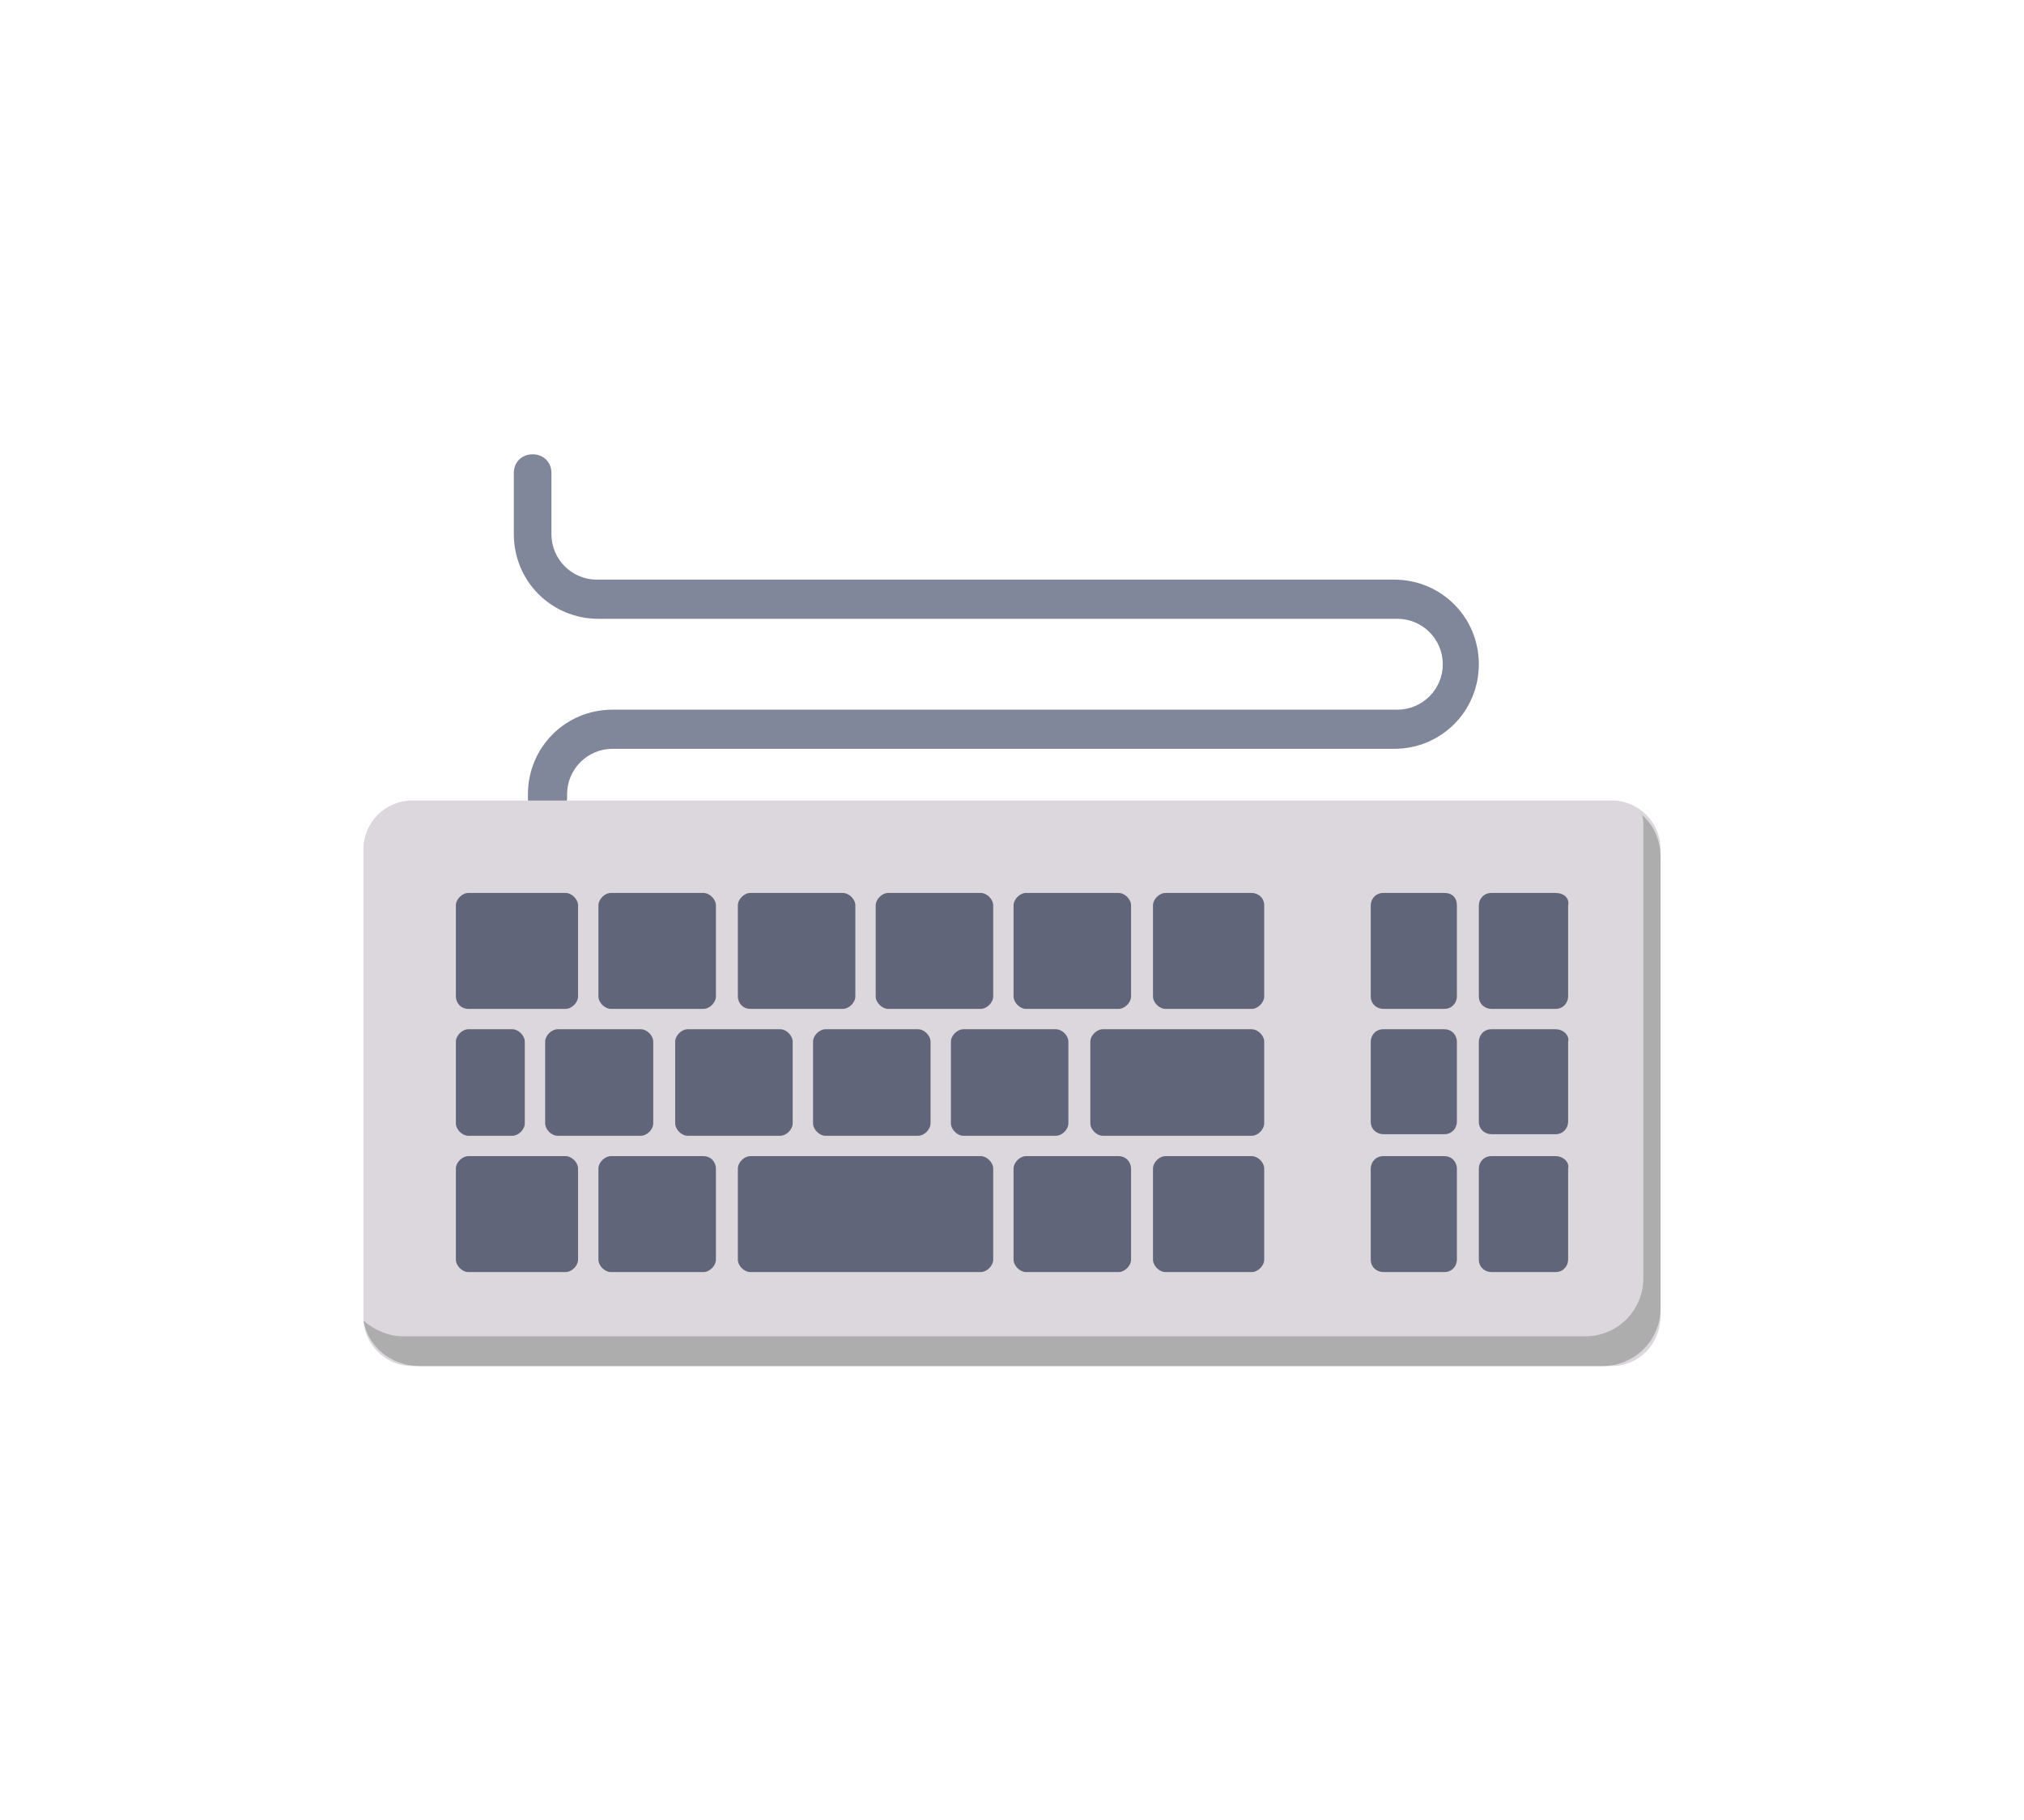 <?xml version="1.0" encoding="utf-8"?>
<!-- Generator: Adobe Illustrator 23.0.5, SVG Export Plug-In . SVG Version: 6.00 Build 0)  -->
<svg version="1.1" id="Capa_1" xmlns="http://www.w3.org/2000/svg" xmlns:xlink="http://www.w3.org/1999/xlink" x="0px" y="0px"
	 viewBox="0 0 129.2 116.2" style="enable-background:new 0 0 129.2 116.2;" xml:space="preserve">
<style type="text/css">
	.st0{display:none;}
	.st1{display:inline;fill:#80879B;}
	.st2{display:inline;fill:#DBD7DC;}
	.st3{display:inline;fill:#FFFFFF;}
	.st4{display:inline;fill:#484B58;}
	.st5{display:inline;}
	.st6{fill:#DBD7DC;}
	.st7{fill:#61657A;}
	.st8{fill:#999999;}
	.st9{fill:#B3B3B3;}
	.st10{display:inline;fill:#61657A;}
	.st11{fill:#80879B;}
	.st12{fill:#ADADAD;}
	.st13{fill:#E0DDE1;}
	.st14{fill:#C7BFC7;}
	.st15{fill:#484B58;}
	.st16{fill:#FFFFFF;}
	.st17{display:inline;fill:#C1C1C0;}
	.st18{fill:#C1C1C0;}
	.st19{display:inline;fill:#F3F5F9;}
	.st20{display:inline;fill:#E0E5EF;}
	.st21{display:inline;fill:#CED5E3;}
	.st22{fill:#DFDEDE;}
	.st23{display:inline;fill:#AEB3C7;}
	.st24{display:inline;fill:#938AA8;}
	.st25{display:inline;fill:#F3F7FC;}
</style>
<g class="st0">
	<polygon class="st1" points="84.4,86.2 44.8,86.2 41.5,92.8 87.7,92.8 	"/>
	<path class="st1" d="M48.1,86.2H16.7c-1.8,0-3.3-1.5-3.3-3.3V23.4c0-1.8,1.5-3.3,3.3-3.3h95.8c1.8,0,3.3,1.5,3.3,3.3v59.5
		c0,1.8-1.5,3.3-3.3,3.3H54.7"/>
	<path class="st2" d="M110.9,79.6H18.4c-0.9,0-1.7-0.7-1.7-1.7V25c0-0.9,0.7-1.7,1.7-1.7h92.5c0.9,0,1.7,0.7,1.7,1.7v52.8
		C112.5,78.8,111.8,79.6,110.9,79.6z"/>
	<rect x="20" y="26.7" class="st2" width="89.2" height="49.5"/>
	<path class="st2" d="M94.3,96.1H34.9c-0.9,0-1.7-0.7-1.7-1.7c0-0.9,0.7-1.7,1.7-1.7h59.5c0.9,0,1.7,0.7,1.7,1.7
		C96,95.3,95.3,96.1,94.3,96.1z"/>
	<path class="st3" d="M47.3,72.1c-0.4,0-0.8-0.2-1.2-0.5c-0.6-0.6-0.6-1.7,0-2.3l38-38c0.6-0.6,1.7-0.6,2.3,0c0.6,0.6,0.6,1.7,0,2.3
		l-38,38C48.1,72,47.7,72.1,47.3,72.1z"/>
	<path class="st1" d="M48.9,58.9c-0.4,0-0.8-0.2-1.2-0.5c-0.6-0.6-0.6-1.7,0-2.3l20.6-20.6c0.6-0.6,1.7-0.6,2.3,0
		c0.6,0.6,0.6,1.7,0,2.3L50.1,58.4C49.8,58.7,49.4,58.9,48.9,58.9z"/>
	<polygon class="st4" points="86.1,89.5 84.4,86.2 44.8,86.2 43.1,89.5 	"/>
</g>
<g class="st0">
	<g class="st5">
		<g>
			<path class="st6" d="M105.4,68.7H23.8c-0.7,0-1.4-0.6-1.4-1.4V17.5c0-0.7,0.6-1.4,1.4-1.4h81.5c0.7,0,1.4,0.6,1.4,1.4v49.8
				C106.8,68.1,106.1,68.7,105.4,68.7z"/>
			<path class="st7" d="M105.4,69.7H23.8c-1.3,0-2.3-1-2.3-2.3V17.5c0-1.3,1-2.3,2.3-2.3h81.5c1.3,0,2.3,1,2.3,2.3v49.8
				C107.7,68.6,106.7,69.7,105.4,69.7z M23.8,17.1c-0.2,0-0.4,0.2-0.4,0.4v49.8c0,0.2,0.2,0.4,0.4,0.4h81.5c0.2,0,0.4-0.2,0.4-0.4
				V17.5c0-0.2-0.2-0.4-0.4-0.4H23.8z"/>
		</g>
	</g>
	<g class="st5">
		<g>
			<path class="st7" d="M86,82.5h-1.9l0-16.5c0-3.1-1.2-6-3.4-8.2c-2.2-2.2-5.1-3.4-8.2-3.4s-6,1.2-8.2,3.4
				c-2.2,2.2-3.4,5.1-3.4,8.2v4.7c0,6.5-5.3,11.7-11.7,11.7c-3.1,0-6.1-1.2-8.3-3.4c-2.2-2.2-3.4-5.2-3.4-8.3v-2.3h1.9v2.3
				c0,2.6,1,5.1,2.9,7s4.3,2.9,7,2.9c5.4,0,9.8-4.4,9.8-9.8v-4.7c0-3.6,1.4-7,4-9.5c2.5-2.5,5.9-4,9.5-4s7,1.4,9.5,4
				c2.5,2.6,4,5.9,3.9,9.5L86,82.5z"/>
		</g>
	</g>
	<g class="st5">
		<g>
			<path class="st6" d="M103.8,99.5c-3.6,2-8.5-2.3-11.9-6.7H78.3c-3.5,4.4-8.4,8.7-12,6.7c-4.9-2.8-2.4-16.7,0.4-21.6
				c2.8-4.9,7.4-5.8,12.4-3.9H91c5.1-1.8,9.6-1,12.4,3.9C106.2,82.8,108.7,96.7,103.8,99.5L103.8,99.5z"/>
			<path class="st6" d="M68.3,100.9c-0.8,0-1.7-0.2-2.5-0.6c-2.5-1.4-3.6-5.3-3.2-10.9c0.4-4.4,1.7-9.3,3.2-12
				c2.8-4.9,7.6-6.5,13.3-4.4h11.6c5.8-2.1,10.6-0.5,13.3,4.4c2.9,5.2,5.7,19.7,0,22.9c-4.5,2.5-9.9-2.9-12.9-6.6H78.7
				C76.3,96.7,72.2,100.9,68.3,100.9L68.3,100.9z M74.5,73.9c-2.5,0-5.1,1-7,4.4c-1.4,2.5-2.6,7.1-3,11.2c-0.4,4.8,0.4,8.1,2.2,9.1
				c3.6,2,9.1-4.4,10.8-6.5l0.3-0.4h14.5l0.3,0.4c1.6,2,7.1,8.5,10.7,6.5c4.2-2.4,2-15.4-0.8-20.3c-2.4-4.2-6.1-5.4-11.2-3.5
				l-0.2,0.1H78.9l-0.2-0.1C77.5,74.3,76,73.9,74.5,73.9L74.5,73.9z"/>
		</g>
	</g>
	<g class="st5">
		<g>
			<circle class="st8" cx="73.9" cy="83.3" r="4.8"/>
		</g>
	</g>
	<g class="st5">
		<g>
			<g>
				<path class="st9" d="M77.8,84.2l-4,0.4l-3.9-0.4c-0.4,0-0.8-0.4-0.8-0.9s0.3-0.8,0.8-0.9l3.9-0.4l4,0.4c0.4,0,0.8,0.4,0.8,0.9
					S78.3,84.1,77.8,84.2z"/>
			</g>
		</g>
	</g>
	<g class="st5">
		<g>
			<g>
				<path class="st9" d="M73.9,88.1c-0.4,0-0.8-0.3-0.9-0.8l-0.4-4l0.4-3.9c0-0.4,0.4-0.8,0.9-0.8c0.4,0,0.8,0.3,0.9,0.8l0.4,3.9
					l-0.4,4C74.7,87.7,74.3,88.1,73.9,88.1L73.9,88.1z"/>
			</g>
		</g>
	</g>
	<g class="st5">
		<g>
			<circle class="st9" cx="100.3" cy="83.4" r="2"/>
		</g>
	</g>
	<g class="st5">
		<g>
			<circle class="st9" cx="92.3" cy="83.4" r="2"/>
		</g>
	</g>
	<g class="st5">
		<g>
			<circle class="st9" cx="96.3" cy="87.4" r="2"/>
		</g>
	</g>
	<g class="st5">
		<g>
			<circle class="st9" cx="96.3" cy="79.4" r="2"/>
		</g>
	</g>
	<g class="st5">
		<g>
			<path class="st7" d="M44,72.7H32.7c-0.5,0-1-0.4-1-1v-2.9h13.1v2.9C44.9,72.2,44.5,72.7,44,72.7z"/>
			<path class="st7" d="M44,73.6H32.7c-1,0-1.9-0.8-1.9-1.9v-3.8h15v3.8C45.9,72.8,45,73.6,44,73.6z M32.7,69.7v2l11.3,0
				c0,0,0,0,0,0v-2L32.7,69.7z"/>
		</g>
	</g>
</g>
<g class="st0">
	<path class="st1" d="M79.8,56.2h3v1.4h-3V56.2z"/>
	<path class="st1" d="M46.4,56.2h3v1.4h-3V56.2z"/>
	<path class="st4" d="M79.2,57v7.3c0,8-6.5,14.6-14.6,14.6s-14.6-6.5-14.6-14.6V57L79.2,57z"/>
	<path class="st2" d="M79.2,33.1v24H50.1v-24c0-0.9,0.1-1.8,0.3-2.7c0.2-1.2,0.6-2.3,1.1-3.4c3.4-7.3,12-10.5,19.3-7.1
		c1.6,0.7,3,1.7,4.2,2.9c2.1,2.1,3.5,4.7,4,7.6C79.1,31.3,79.2,32.2,79.2,33.1L79.2,33.1z"/>
	<path class="st10" d="M82.4,55.2v3.7h1.6v5.5c0,10.7-8.6,19.3-19.3,19.3c-10.7,0-19.3-8.6-19.3-19.3c0,0,0,0,0,0v-5.5h1.8v-3.7
		h-5.5v9.2c0,12.7,10.3,23,23,23s23-10.3,23-23v-9.2H82.4z"/>
	<path class="st10" d="M48.8,55.2h31.7v3.7H48.8L48.8,55.2z"/>
	<g class="st5">
		<path class="st11" d="M79,30.4h-9.4c-0.9,0-1.7-0.8-1.7-1.7c0-0.9,0.7-1.6,1.7-1.7h8.3C78.4,28,78.7,29.2,79,30.4z"/>
		<path class="st11" d="M79.2,33.9v3.4h-9.6c-0.9,0-1.7-0.8-1.7-1.7c0-0.9,0.8-1.7,1.7-1.7L79.2,33.9z"/>
		<path class="st11" d="M79.2,40.8v3.4h-9.6c-0.9,0-1.7-0.8-1.7-1.7c0-0.9,0.8-1.7,1.7-1.7H79.2z"/>
		<path class="st11" d="M79.2,47.7v3.4h-9.6c-0.9,0-1.7-0.8-1.7-1.7v0c0-0.9,0.8-1.7,1.7-1.7L79.2,47.7z"/>
		<path class="st11" d="M61.4,28.7c0,0.9-0.8,1.7-1.7,1.7h-9.4c0.2-1.2,0.6-2.3,1.1-3.4h8.3C60.7,27,61.4,27.7,61.4,28.7L61.4,28.7z
			"/>
		<path class="st11" d="M61.4,35.6c0,0.9-0.8,1.7-1.7,1.7h-9.6v-3.4h9.6c0.4,0,0.9,0.2,1.2,0.5C61.2,34.7,61.4,35.1,61.4,35.6z"/>
		<path class="st11" d="M61.4,42.5c0,0.9-0.8,1.7-1.7,1.7h-9.6v-3.4h9.6c0.4,0,0.9,0.2,1.2,0.5C61.2,41.6,61.4,42.1,61.4,42.5
			L61.4,42.5z"/>
		<path class="st11" d="M61.4,49.4L61.4,49.4c0,0.9-0.8,1.7-1.7,1.7h-9.6v-3.4h9.6C60.7,47.7,61.4,48.5,61.4,49.4z"/>
	</g>
	<path class="st10" d="M61.4,85.3h6.5v12.4h-6.5V85.3z"/>
</g>
<g>
	<path class="st11" d="M34.9,52.2c-0.7,0-1.2-0.5-1.2-1.2v-0.3c0-3,2.4-5.4,5.4-5.4h50.1c1.6,0,2.9-1.3,2.9-2.9
		c0-1.6-1.3-2.9-2.9-2.9H38.2c-3,0-5.4-2.4-5.4-5.4v-3.9c0-0.7,0.5-1.2,1.2-1.2s1.2,0.5,1.2,1.2v3.9c0,1.6,1.3,2.9,2.9,2.9h50.9
		c3,0,5.4,2.4,5.4,5.4s-2.4,5.4-5.4,5.4H39.1c-1.6,0-2.9,1.3-2.9,2.9V51C36.1,51.7,35.6,52.2,34.9,52.2z"/>
	<path class="st6" d="M102.9,87.2H26.3c-1.7,0-3.1-1.4-3.1-3.1V54.2c0-1.7,1.4-3.1,3.1-3.1h76.6c1.7,0,3.1,1.4,3.1,3.1V84
		C106,85.8,104.6,87.2,102.9,87.2z"/>
	<path class="st12" d="M104.8,52c0.1,0.2,0.1,0.5,0.1,0.8v28.8c0,2-1.6,3.7-3.7,3.7H25.7c-0.9,0-1.8-0.4-2.5-1
		c0.3,1.7,1.8,2.9,3.6,2.9h75.5c2,0,3.7-1.6,3.7-3.7V54.7C106,53.7,105.6,52.7,104.8,52z"/>
	<g>
		<path class="st7" d="M99.3,65.7h-4.1c-0.5,0-0.8,0.4-0.8,0.8v5.1c0,0.5,0.4,0.8,0.8,0.8h4.1c0.5,0,0.8-0.4,0.8-0.8v-5.1
			C100.2,66.1,99.8,65.7,99.3,65.7z"/>
		<path class="st7" d="M99.3,57h-4.1c-0.5,0-0.8,0.4-0.8,0.8v5.8c0,0.5,0.4,0.8,0.8,0.8h4.1c0.5,0,0.8-0.4,0.8-0.8v-5.8
			C100.2,57.3,99.8,57,99.3,57z"/>
		<path class="st7" d="M92.2,65.7h-3.9c-0.5,0-0.8,0.4-0.8,0.8v5.1c0,0.5,0.4,0.8,0.8,0.8h3.9c0.5,0,0.8-0.4,0.8-0.8v-5.1
			C93,66.1,92.7,65.7,92.2,65.7z"/>
		<path class="st7" d="M92.2,73.8h-3.9c-0.5,0-0.8,0.4-0.8,0.8v5.8c0,0.5,0.4,0.8,0.8,0.8h3.9c0.5,0,0.8-0.4,0.8-0.8v-5.8
			C93,74.2,92.7,73.8,92.2,73.8z"/>
		<path class="st7" d="M92.2,57h-3.9c-0.5,0-0.8,0.4-0.8,0.8v5.8c0,0.5,0.4,0.8,0.8,0.8h3.9c0.5,0,0.8-0.4,0.8-0.8v-5.8
			C93,57.3,92.7,57,92.2,57z"/>
		<path class="st7" d="M99.3,73.8h-4.1c-0.5,0-0.8,0.4-0.8,0.8v5.8c0,0.5,0.4,0.8,0.8,0.8h4.1c0.5,0,0.8-0.4,0.8-0.8v-5.8
			C100.2,74.2,99.8,73.8,99.3,73.8z"/>
		<path class="st7" d="M44.9,73.8H39c-0.4,0-0.8,0.4-0.8,0.8v5.8c0,0.4,0.4,0.8,0.8,0.8h5.9c0.4,0,0.8-0.4,0.8-0.8v-5.8
			C45.7,74.2,45.4,73.8,44.9,73.8z"/>
		<path class="st7" d="M43.9,65.7c-0.4,0-0.8,0.4-0.8,0.8v5.2c0,0.4,0.4,0.8,0.8,0.8h5.9c0.4,0,0.8-0.4,0.8-0.8v-5.2
			c0-0.4-0.4-0.8-0.8-0.8H43.9z"/>
		<path class="st7" d="M62.6,73.8H47.9c-0.4,0-0.8,0.4-0.8,0.8v5.8c0,0.4,0.4,0.8,0.8,0.8h14.7c0.4,0,0.8-0.4,0.8-0.8v-5.8
			C63.4,74.2,63,73.8,62.6,73.8z"/>
		<path class="st7" d="M35.6,65.7c-0.4,0-0.8,0.4-0.8,0.8v5.2c0,0.4,0.4,0.8,0.8,0.8h5.3c0.4,0,0.8-0.4,0.8-0.8v-5.2
			c0-0.4-0.4-0.8-0.8-0.8H35.6z"/>
		<path class="st7" d="M52.7,65.7c-0.4,0-0.8,0.4-0.8,0.8v5.2c0,0.4,0.4,0.8,0.8,0.8h5.9c0.4,0,0.8-0.4,0.8-0.8v-5.2
			c0-0.4-0.4-0.8-0.8-0.8H52.7z"/>
		<path class="st7" d="M79.9,57h-5.5c-0.4,0-0.8,0.4-0.8,0.8v5.8c0,0.4,0.4,0.8,0.8,0.8h5.5c0.4,0,0.8-0.4,0.8-0.8v-5.8
			C80.7,57.3,80.3,57,79.9,57z"/>
		<path class="st7" d="M71.4,73.8h-5.9c-0.4,0-0.8,0.4-0.8,0.8v5.8c0,0.4,0.4,0.8,0.8,0.8h5.9c0.4,0,0.8-0.4,0.8-0.8v-5.8
			C72.2,74.2,71.9,73.8,71.4,73.8z"/>
		<path class="st7" d="M39,64.4h5.9c0.4,0,0.8-0.4,0.8-0.8v-5.8c0-0.4-0.4-0.8-0.8-0.8H39c-0.4,0-0.8,0.4-0.8,0.8v5.8
			C38.2,64,38.6,64.4,39,64.4z"/>
		<path class="st7" d="M29.9,65.7c-0.4,0-0.8,0.4-0.8,0.8v5.2c0,0.4,0.4,0.8,0.8,0.8h2.8c0.4,0,0.8-0.4,0.8-0.8v-5.2
			c0-0.4-0.4-0.8-0.8-0.8H29.9z"/>
		<path class="st7" d="M36.1,73.8h-6.2c-0.4,0-0.8,0.4-0.8,0.8v5.8c0,0.4,0.4,0.8,0.8,0.8h6.2c0.4,0,0.8-0.4,0.8-0.8v-5.8
			C36.9,74.2,36.5,73.8,36.1,73.8z"/>
		<path class="st7" d="M29.9,64.4h6.2c0.4,0,0.8-0.4,0.8-0.8v-5.8c0-0.4-0.4-0.8-0.8-0.8h-6.2c-0.4,0-0.8,0.4-0.8,0.8v5.8
			C29.1,64,29.4,64.4,29.9,64.4z"/>
		<path class="st7" d="M47.9,64.4h5.9c0.4,0,0.8-0.4,0.8-0.8v-5.8c0-0.4-0.4-0.8-0.8-0.8h-5.9c-0.4,0-0.8,0.4-0.8,0.8v5.8
			C47.1,64,47.4,64.4,47.9,64.4z"/>
		<path class="st7" d="M79.9,73.8h-5.5c-0.4,0-0.8,0.4-0.8,0.8v5.8c0,0.4,0.4,0.8,0.8,0.8h5.5c0.4,0,0.8-0.4,0.8-0.8v-5.8
			C80.7,74.2,80.3,73.8,79.9,73.8z"/>
		<path class="st7" d="M61.5,65.7c-0.4,0-0.8,0.4-0.8,0.8v5.2c0,0.4,0.4,0.8,0.8,0.8h5.9c0.4,0,0.8-0.4,0.8-0.8v-5.2
			c0-0.4-0.4-0.8-0.8-0.8H61.5z"/>
		<path class="st7" d="M56.7,64.4h5.9c0.4,0,0.8-0.4,0.8-0.8v-5.8c0-0.4-0.4-0.8-0.8-0.8h-5.9c-0.4,0-0.8,0.4-0.8,0.8v5.8
			C55.9,64,56.3,64.4,56.7,64.4z"/>
		<path class="st7" d="M79.9,65.7h-9.5c-0.4,0-0.8,0.4-0.8,0.8v5.2c0,0.4,0.4,0.8,0.8,0.8h9.5c0.4,0,0.8-0.4,0.8-0.8v-5.2
			C80.7,66.1,80.3,65.7,79.9,65.7z"/>
		<path class="st7" d="M65.5,64.4h5.9c0.4,0,0.8-0.4,0.8-0.8v-5.8c0-0.4-0.4-0.8-0.8-0.8h-5.9c-0.4,0-0.8,0.4-0.8,0.8v5.8
			C64.7,64,65.1,64.4,65.5,64.4z"/>
	</g>
</g>
<g class="st0">
	<path class="st2" d="M49.5,19.3h30.3c3.3,0,6.1,2.7,6.1,6.1v65.4c0,3.3-2.7,6.1-6.1,6.1H49.5c-3.3,0-6.1-2.7-6.1-6.1V25.4
		C43.4,22.1,46.2,19.3,49.5,19.3z"/>
	<path class="st1" d="M48.3,30.2H81c0.7,0,1.2,0.5,1.2,1.2v53.3c0,0.7-0.5,1.2-1.2,1.2H48.3c-0.7,0-1.2-0.5-1.2-1.2V31.4
		C47.1,30.8,47.6,30.2,48.3,30.2z"/>
	<path class="st10" d="M64.6,88.3c1.7,0,3,1.3,3,3s-1.3,3-3,3c-1.7,0-3-1.3-3-3S62.9,88.3,64.6,88.3z M61,23.6h7.3
		c0.7,0,1.2,0.5,1.2,1.2S68.9,26,68.3,26H61c-0.7,0-1.2-0.5-1.2-1.2S60.3,23.6,61,23.6z"/>
</g>
<g class="st0">
	<g class="st5">
		<path class="st6" d="M64.6,19.5C44.4,19.5,28,35.9,28,56.1c0,8.7,3.1,21.7,8,33.1c0.6,1.4,2.2,2.1,3.6,1.5
			c1.4-0.6,2.1-2.2,1.5-3.6c-4.6-10.8-7.5-22.9-7.5-30.9c0-2.8,0.4-5.5,1.1-8.1c3.7-11.5,15.7-20,30-20s26.2,8.4,30,20
			c0.7,2.6,1.1,5.3,1.1,8.1c0,8-3,20.1-7.5,30.9c-0.6,1.4,0.1,3,1.5,3.6c0.4,0.2,0.7,0.2,1.1,0.2c1.1,0,2.1-0.6,2.6-1.7
			c4.8-11.4,8-24.4,8-33.1C101.2,35.9,84.8,19.5,64.6,19.5L64.6,19.5z"/>
	</g>
	<g class="st5">
		<path class="st7" d="M81.9,23.8c5,5,8.6,11.3,10.1,18.5c1.1,1.8,2,3.7,2.7,5.7c0.7,2.6,1.1,5.3,1.1,8.1c0,8-3,20.1-7.5,30.9
			c-0.6,1.4,0.1,3,1.5,3.6c0.4,0.2,0.7,0.2,1.1,0.2c1.1,0,2.1-0.6,2.6-1.7c4.8-11.4,8-24.4,8-33.1C101.2,42.2,93.4,30,81.9,23.8
			L81.9,23.8z"/>
	</g>
	<g class="st5">
		<path class="st13" d="M72.9,94.9c-2.9-1-4.4-4.2-3.4-7l7.4-21.3c1-2.9,4.2-4.4,7-3.4l4.4,1.5c0.8,0.3,1.6,0.8,2.1,1.6l3.2,4.5
			c0.7,0.9,0.8,2.1,0.5,3.2l-6.5,18.7c-0.4,1.1-1.3,1.9-2.4,2.3l-5.2,1.6c-0.8,0.3-1.8,0.2-2.6-0.1L72.9,94.9z"/>
	</g>
	<g class="st5">
		<path class="st14" d="M93.6,70.7l-2.5-3.5c0.2,0.7,0.2,1.5,0,2.3l-5.8,16.6c-0.8,2.4-2.8,4.3-5.2,5L77,92
			c-0.8,0.3-1.8,0.2-2.6-0.1L70,90.4c-0.3-0.1-0.5-0.2-0.8-0.3c0.2,2.1,1.6,4,3.7,4.8l4.4,1.5c0.8,0.3,1.7,0.3,2.6,0.1l5.2-1.6
			c1.1-0.3,2-1.2,2.4-2.3L94,73.9C94.4,72.9,94.2,71.6,93.6,70.7L93.6,70.7z"/>
	</g>
	<g class="st5">
		<path class="st13" d="M56.3,94.9c2.9-1,4.4-4.2,3.4-7l-7.4-21.3c-1-2.9-4.2-4.4-7-3.4l-4.4,1.5c-0.8,0.3-1.6,0.8-2.1,1.6l-3.2,4.5
			c-0.7,0.9-0.8,2.1-0.5,3.2l6.5,18.7c0.4,1.1,1.3,1.9,2.4,2.3l5.2,1.6c0.8,0.3,1.8,0.2,2.6-0.1L56.3,94.9z"/>
	</g>
	<g class="st5">
		<path class="st14" d="M59.7,87.8l-7.4-21.3c-0.9-2.5-3.3-3.9-5.8-3.7l7.4,21.2c1,2.9-0.5,6-3.4,7l-4.4,1.5
			c-0.8,0.3-1.7,0.3-2.6,0.1l-2-0.6l0.2,0.5c0.4,1.1,1.3,1.9,2.4,2.3l5.2,1.6c0.8,0.3,1.8,0.2,2.6-0.1l4.4-1.5
			C59.2,93.9,60.7,90.7,59.7,87.8L59.7,87.8z"/>
	</g>
	<g class="st5">
		<path class="st7" d="M56.3,94.9c2.9-1,4.4-4.2,3.4-7l-7.4-21.3c-1-2.9-4.2-4.4-7-3.4l-4.4,1.5l11,31.7L56.3,94.9z"/>
	</g>
	<g class="st5">
		<path class="st7" d="M72.9,94.9c-2.9-1-4.4-4.2-3.4-7l7.4-21.3c1-2.9,4.2-4.4,7-3.4l4.4,1.5l-11,31.7L72.9,94.9z"/>
	</g>
	<g class="st5">
		<path class="st15" d="M77,92c-0.8,0.3-1.8,0.2-2.6-0.1L70,90.4c-0.3-0.1-0.5-0.2-0.8-0.3c0.2,2.1,1.6,4,3.7,4.8l4.4,1.5l1.7-5
			L77,92z"/>
	</g>
	<g class="st5">
		<path class="st15" d="M59.7,87.8l-7.4-21.3c-0.9-2.5-3.3-3.9-5.8-3.7l7.4,21.2c1,2.9-0.5,6-3.4,7l-0.4,0.1l1.8,5.1l4.4-1.5
			C59.2,93.9,60.7,90.7,59.7,87.8L59.7,87.8z"/>
	</g>
</g>
<g class="st0">
	<path class="st2" d="M95.1,24.8H34.2c-1.5,0-2.8,1.3-2.8,2.8v60.9c0,1.5,1.3,2.8,2.8,2.8h60.9c1.5,0,2.8-1.3,2.8-2.8V27.6
		C97.9,26.1,96.6,24.8,95.1,24.8z M64.6,86.3c-15.6,0-28.2-12.6-28.2-28.2S49,29.9,64.6,29.9s28.2,12.6,28.2,28.2
		S80.2,86.3,64.6,86.3z"/>
	<path class="st2" d="M95.1,24.8h-6.9c1.5,0,2.8,1.3,2.8,2.8v20.3c1.2,3.2,1.9,6.6,1.9,10.2c0,3.6-0.7,7-1.9,10.2v20.3
		c0,1.5-1.3,2.8-2.8,2.8h6.9c1.5,0,2.8-1.3,2.8-2.8V27.6C97.9,26.1,96.6,24.8,95.1,24.8z"/>
	<g class="st5">
		<circle class="st16" cx="38.2" cy="31.2" r="2.8"/>
		<circle class="st16" cx="91" cy="31.2" r="2.8"/>
		<circle class="st16" cx="38.2" cy="84.1" r="2.8"/>
		<circle class="st16" cx="91" cy="84.1" r="2.8"/>
	</g>
	<g class="st5">
		<path class="st16" d="M35.4,31.2c0,1.6,1.3,2.8,2.8,2.8v-5.6C36.7,28.4,35.4,29.6,35.4,31.2z"/>
		<path class="st16" d="M88.2,31.2c0,1.6,1.3,2.8,2.8,2.8v-5.6C89.5,28.4,88.2,29.6,88.2,31.2z"/>
		<path class="st16" d="M88.2,84.1c0,1.6,1.3,2.8,2.8,2.8v-5.6C89.5,81.3,88.2,82.6,88.2,84.1z"/>
		<path class="st16" d="M35.4,84.1c0,1.6,1.3,2.8,2.8,2.8v-5.6C36.7,81.3,35.4,82.6,35.4,84.1z"/>
	</g>
	<path class="st2" d="M64.6,82.2c-2,0-4-0.3-6-0.7c-0.7-0.2-1.3-0.7-1.5-1.4c-0.3-0.7-0.2-1.4,0.2-2c2.6-3.8,4-7.4,4.4-10.7
		c0.1-1.2,1.1-2,2.2-2h2c1.2,0,2.1,0.9,2.2,2c0.3,2.8,0.6,8.3-0.1,12.9c-0.2,1-1,1.8-2.1,1.9C65.5,82.2,65.1,82.2,64.6,82.2
		C64.6,82.2,64.6,82.2,64.6,82.2z"/>
	<path class="st17" d="M57.1,80.1c0.3,0.7,0.8,1.2,1.5,1.4c1.1,0.3,2.1,0.5,3.2,0.6c2.2-6.3,3.2-15.4,3.3-16.8h-1.2
		c-1.1,0-2.1,0.9-2.2,2c-0.3,3.3-1.8,6.9-4.4,10.7C56.9,78.6,56.9,79.4,57.1,80.1z"/>
	<path class="st2" d="M63.3,50.9c-1.2,0-2.1-0.9-2.2-2c-0.3-2.8-0.6-8.3,0.1-12.9c0.2-1,1-1.8,2.1-1.9c0.4,0,0.9,0,1.3,0
		c2,0,4,0.3,6,0.7c0.7,0.2,1.3,0.7,1.5,1.4c0.3,0.7,0.2,1.4-0.2,2c-2.6,3.8-4,7.4-4.4,10.7c-0.1,1.2-1.1,2-2.2,2H63.3L63.3,50.9z"/>
	<path class="st17" d="M72.1,36.1c-0.3-0.7-0.8-1.2-1.5-1.4c-1.2-0.3-2.5-0.5-3.8-0.6c-0.9,2.3-2.2,7.3-2.2,15.9c0,0.3,0,0.6,0,0.9
		h0.7c1.1,0,2.1-0.8,2.2-2c0-0.2,0.1-0.4,0.1-0.7c0.4-3.2,1.9-6.6,4.3-10.1C72.3,37.5,72.4,36.8,72.1,36.1z"/>
	<g class="st5">
		<path class="st18" d="M57,54.6c-0.5,0-1-0.2-1.4-0.5c-2.2-1.8-6.3-5.5-9.1-9.2c-0.6-0.9-0.6-2,0.1-2.8c1.6-1.8,3.5-3.4,5.7-4.7
			c0.3-0.2,0.7-0.3,1.1-0.3c1.1,0,2,0.8,2.2,1.8c0.9,4.5,2.4,8.1,4.5,10.7c0.7,0.9,0.7,2.2-0.1,3l-1.4,1.4
			C58.2,54.3,57.6,54.6,57,54.6L57,54.6z"/>
		<path class="st18" d="M71.8,54.1c-0.6,0-1.2-0.2-1.6-0.6l-1.4-1.4c-0.8-0.8-0.9-2.1-0.1-3c1.8-2.2,5.5-6.3,9.2-9.1
			c0.4-0.3,0.9-0.4,1.3-0.4c0.5,0,1.1,0.2,1.5,0.6c1.8,1.6,3.4,3.5,4.7,5.7c0.4,0.6,0.4,1.4,0.1,2.1c-0.3,0.7-0.9,1.1-1.6,1.3
			c-4.5,0.9-8.1,2.4-10.7,4.5C72.8,53.9,72.3,54.1,71.8,54.1L71.8,54.1z"/>
		<path class="st18" d="M75.8,79.1c-1.1,0-2-0.8-2.2-1.8c-0.9-4.5-2.4-8.1-4.5-10.7c-0.7-0.9-0.7-2.2,0.1-3l1.4-1.4
			c0.4-0.4,1-0.7,1.6-0.7c0.5,0,1,0.2,1.4,0.5c2.2,1.8,6.3,5.5,9.1,9.2c0.6,0.9,0.6,2-0.1,2.8c-1.6,1.8-3.5,3.4-5.7,4.7
			C76.6,79,76.2,79.1,75.8,79.1C75.8,79.1,75.8,79.1,75.8,79.1z"/>
		<path class="st18" d="M50,76.6c-0.5,0-1.1-0.2-1.5-0.6c-1.8-1.6-3.4-3.5-4.7-5.7c-0.4-0.6-0.4-1.4-0.1-2.1
			c0.3-0.7,0.9-1.1,1.6-1.3c4.5-0.9,8.1-2.4,10.7-4.5c0.4-0.3,0.9-0.5,1.4-0.5c0.6,0,1.2,0.2,1.6,0.6l1.4,1.4c0.8,0.8,0.9,2.1,0.1,3
			c-1.8,2.2-5.5,6.3-9.2,9.1C51,76.5,50.5,76.6,50,76.6L50,76.6z"/>
		<path class="st18" d="M85.8,65.7c-0.4,0-0.9-0.1-1.2-0.4c-3.8-2.6-7.4-4-10.7-4.4c-1.2-0.1-2-1.1-2-2.2v-2c0-1.2,0.9-2.1,2-2.2
			c1.5-0.1,3.9-0.3,6.5-0.3c2.4,0,4.6,0.1,6.5,0.4c1,0.2,1.8,1,1.9,2.1c0.1,2.5-0.1,4.9-0.7,7.3C87.7,65,86.8,65.7,85.8,65.7
			L85.8,65.7z"/>
		<path class="st18" d="M48.9,61.9c-2.4,0-4.6-0.1-6.5-0.4c-1-0.2-1.8-1-1.9-2.1c-0.1-2.5,0.1-4.9,0.7-7.3c0.3-1,1.1-1.7,2.2-1.7
			c0.4,0,0.9,0.1,1.2,0.4c3.8,2.6,7.4,4,10.7,4.4c1.2,0.1,2,1.1,2,2.2v2c0,1.2-0.9,2.1-2,2.2C53.9,61.8,51.5,61.9,48.9,61.9
			C48.9,61.9,48.9,61.9,48.9,61.9z"/>
	</g>
	<g class="st5">
		<path class="st6" d="M55.4,55.2c-3.3-0.3-6.9-1.8-10.7-4.4c-0.4-0.2-0.8-0.4-1.2-0.4c-1,0-1.9,0.7-2.2,1.7
			c-0.3,1.1-0.5,2.1-0.6,3.2c6.4,2.2,15.7,3.2,16.8,3.3v-1.2C57.4,56.3,56.6,55.3,55.4,55.2z"/>
		<path class="st6" d="M73.8,61c3.3,0.3,6.9,1.8,10.7,4.4c0.4,0.2,0.8,0.4,1.2,0.4c0,0,0,0,0,0c1,0,1.9-0.7,2.2-1.7
			c0.3-1.3,0.5-2.5,0.6-3.8c-2.3-0.9-7.3-2.2-16-2.2c-0.3,0-0.6,0-0.8,0v0.7C71.8,59.9,72.7,60.9,73.8,61z"/>
		<path class="st6" d="M53.5,37c-0.4,0-0.8,0.1-1.1,0.3c-0.9,0.6-1.8,1.2-2.7,1.9c3,6.2,9,13.5,9.5,14.2l0.8-0.8
			c0.8-0.8,0.9-2.1,0.1-3c-2-2.4-3.4-5.8-4.3-9.9c-0.1-0.3-0.1-0.6-0.2-0.8C55.4,37.8,54.5,37,53.5,37z"/>
		<path class="st6" d="M80.1,76.6c-1-2.2-3.6-6.8-9.8-13c-0.2-0.2-0.4-0.4-0.5-0.5l-0.5,0.5c-0.8,0.8-0.9,2.1-0.1,3
			c2.1,2.6,3.6,6.2,4.5,10.7c0.2,1,1.1,1.8,2.2,1.8c0,0,0,0,0,0c0.4,0,0.8-0.1,1.1-0.3C78,78.2,79.1,77.4,80.1,76.6z"/>
		<path class="st6" d="M84.6,44.6c0-0.1-0.1-0.1-0.1-0.2c-0.1-0.2-0.3-0.4-0.4-0.6c0,0,0,0,0,0c-0.2-0.2-0.3-0.4-0.5-0.6
			c-5.8,2.8-12.9,8.5-14.2,9.5l0.8,0.8c0.4,0.4,1,0.6,1.6,0.6c0.5,0,1-0.2,1.4-0.5c2.6-2.1,6.2-3.6,10.7-4.5
			c0.7-0.1,1.3-0.6,1.6-1.3c0.3-0.7,0.3-1.4-0.1-2.1c-0.1-0.2-0.3-0.5-0.4-0.7C84.8,44.9,84.7,44.7,84.6,44.6z"/>
		<path class="st6" d="M43.8,68.3c-0.3,0.7-0.3,1.4,0.1,2.1c0.7,1.1,1.4,2.1,2.2,3.1c2.2-1,6.8-3.6,12.9-9.7
			c0.2-0.2,0.4-0.4,0.5-0.6l-0.5-0.5c-0.4-0.4-1-0.6-1.6-0.6c-0.5,0-1,0.2-1.4,0.5c-2.6,2.1-6.2,3.6-10.7,4.5
			C44.6,67.2,44.1,67.7,43.8,68.3z"/>
	</g>
	<path class="st10" d="M57.6,65.1c-3.9-3.9-3.9-10.2,0-14.1s10.2-3.9,14.1,0s3.9,10.2,0,14.1C67.8,69,61.5,69,57.6,65.1z"/>
	<path class="st10" d="M71.7,65.1c3.9-3.9,3.9-10.2,0-14.1L57.6,65.1C61.5,69,67.8,69,71.7,65.1z"/>
</g>
<g class="st0">
	<path class="st4" d="M90.6,34.7l6-6l-1.3-1.3L94,26l-6,6c-1.2,1.2-1.7,2.7-1.6,4.3c0.1,1.3,0.6,2.7,1.6,3.7c0.7,0.7,0.7,1.9,0,2.7
		c-0.7,0.7-1.9,0.7-2.7,0c-1-1-2.4-1.5-3.7-1.6c-1.5-0.1-3.1,0.4-4.3,1.6l-4.1,4.1L72.7,50l0,0.1l3.2-0.6l4.1-4.1
		c0.7-0.7,1.9-0.7,2.7,0c2.2,2.2,5.8,2.2,8,0c2.2-2.2,2.2-5.8,0-8C89.9,36.6,89.9,35.5,90.6,34.7L90.6,34.7z"/>
	<path class="st10" d="M75.9,49.5l4.1-4.1c0.7-0.7,1.9-0.7,2.7,0c2.2,2.2,5.8,2.2,8,0s2.2-5.8,0-8c-0.7-0.7-0.7-1.9,0-2.7l6-6
		l-1.3-1.3l-9,9c0.1,1.3,0.6,2.7,1.6,3.7c0.7,0.7,0.7,1.9,0,2.7c-0.7,0.7-1.9,0.7-2.7,0c-1-1-2.4-1.5-3.7-1.6L72.7,50l0,0.1
		L75.9,49.5z"/>
	<path class="st2" d="M71.6,51.1l-8-8c-4.6-0.2-9.3,1.3-12.8,4.9l-1,1L33.4,78.5c0.8,2.5,2.1,4.8,4,6.7c1.9,1.9,4.2,3.2,6.6,4
		l29.5-16.3l1-1c3.2-3.2,5.1-7.5,4.9-12.8L71.6,51.1z"/>
	<path class="st2" d="M73.6,72.9l1-1c3.2-3.2,5.1-7.5,4.9-12.8l-8-8L37.5,85.2c1.9,1.9,4.2,3.2,6.6,4L73.6,72.9z"/>
	<path class="st19" d="M75.9,49.5l-2.8,0.1l0,0l0.1-2.8c-2.8-2.2-6.2-3.5-9.6-3.7l-3.5,3.5c-2.1,2.1-3.3,5-3.3,8
		c0,3.1,1.3,5.9,3.3,8c2,2,4.9,3.3,8,3.3c3,0,5.8-1.2,8-3.3l3.5-3.5C79.4,55.5,78.1,52.2,75.9,49.5L75.9,49.5z"/>
	<path class="st20" d="M76,62.6l3.5-3.5c-0.2-3.5-1.5-6.9-3.7-9.6l-2.8,0.1l0,0l-13,13c2,2,4.9,3.3,8,3.3C71,65.9,73.9,64.7,76,62.6
		L76,62.6z"/>
	<g class="st5">
		<path class="st11" d="M49.7,49L37.5,61.3c-4.6,4.6-5.9,11.3-4,17.2l9.1-8.9C48,64.1,50.5,56.5,49.7,49L49.7,49z"/>
		<path class="st11" d="M61.4,85.2l12.3-12.3c-7.4-0.8-14.9,1.6-20.5,7.2l-9,9c1.7,0.6,3.5,0.9,5.3,0.9
			C53.8,90.1,58.1,88.5,61.4,85.2z"/>
	</g>
	<path class="st20" d="M74.7,48C74.7,48,74.7,48,74.7,48c-0.5-0.5-1-0.8-1.5-1.2L62.9,57.1l1.3,1.3l1.3,1.3l10.3-10.3
		C75.5,49,75.1,48.5,74.7,48L74.7,48z"/>
	<path class="st21" d="M75.9,49.5c-0.4-0.5-0.8-1-1.2-1.5L64.3,58.4l1.3,1.3L75.9,49.5z"/>
	<path class="st4" d="M68,54.6c-1.5-1.5-3.9-1.5-5.3,0L57.4,60c-1.5,1.5-1.5,3.8,0,5.3c0,0,0,0,0,0c1.5,1.5,3.8,1.5,5.3,0L68,60
		C69.5,58.5,69.5,56.1,68,54.6L68,54.6z"/>
	<path class="st10" d="M62.7,65.3L68,60c1.5-1.5,1.5-3.8,0-5.3L57.4,65.3C58.9,66.7,61.2,66.7,62.7,65.3z"/>
</g>
<g class="st0">
	<g class="st5">
		<path class="st22" d="M47.9,19.7c-0.5,0-1,0.4-1,1v8c0,0.5,0.4,1,1,1s1-0.4,1-1v-8C48.9,20.1,48.4,19.7,47.9,19.7z"/>
		<path class="st22" d="M56.3,19.7c-0.5,0-1,0.4-1,1v8c0,0.5,0.4,1,1,1s1-0.4,1-1v-8C57.3,20.1,56.9,19.7,56.3,19.7z"/>
		<path class="st22" d="M64.6,19.7c-0.5,0-1,0.4-1,1v8c0,0.5,0.4,1,1,1c0.5,0,1-0.4,1-1v-8C65.6,20.1,65.1,19.7,64.6,19.7z"/>
		<path class="st22" d="M72.9,19.7c-0.5,0-1,0.4-1,1v8c0,0.5,0.4,1,1,1c0.5,0,1-0.4,1-1v-8C73.8,20.1,73.4,19.7,72.9,19.7z"/>
		<path class="st22" d="M81.3,19.7c-0.5,0-1,0.4-1,1v8c0,0.5,0.4,1,1,1c0.5,0,1-0.4,1-1v-8C82.3,20.1,81.8,19.7,81.3,19.7z"/>
		<path class="st22" d="M81.3,86.5c-0.5,0-1,0.4-1,1v8c0,0.5,0.4,1,1,1c0.5,0,1-0.4,1-1l0,0v-8C82.3,87,81.8,86.5,81.3,86.5z"/>
		<path class="st22" d="M72.9,86.5c-0.5,0-1,0.4-1,1v8c0,0.5,0.4,1,1,1c0.5,0,1-0.4,1-1l0,0v-8C73.8,87,73.4,86.5,72.9,86.5z"/>
		<path class="st22" d="M64.6,86.5c-0.5,0-1,0.4-1,1v8c0,0.5,0.4,1,1,1c0.5,0,1-0.4,1-1l0,0v-8C65.6,87,65.1,86.5,64.6,86.5z"/>
		<path class="st22" d="M56.3,86.5c-0.5,0-1,0.4-1,1v8c0,0.5,0.4,1,1,1s1-0.4,1-1l0,0v-8C57.3,87,56.9,86.5,56.3,86.5z"/>
		<path class="st22" d="M47.9,86.5c-0.5,0-1,0.4-1,1v8c0,0.5,0.4,1,1,1s1-0.4,1-1l0,0v-8C48.9,87,48.4,86.5,47.9,86.5z"/>
		<path class="st22" d="M94.1,42.4h8c0.5,0,1-0.4,1-1c0-0.5-0.4-1-1-1h-8c-0.5,0-1,0.4-1,1C93.2,42,93.6,42.4,94.1,42.4z"/>
		<path class="st22" d="M102.2,48.9h-8c-0.5,0-1,0.4-1,1s0.4,1,1,1h8c0.5,0,1-0.4,1-1S102.7,48.9,102.2,48.9z"/>
		<path class="st22" d="M102.2,57.2h-8c-0.5,0-1,0.4-1,1c0,0.5,0.4,1,1,1h8c0.5,0,1-0.4,1-1C103.1,57.6,102.7,57.2,102.2,57.2z"/>
		<path class="st22" d="M102.2,65.5h-8c-0.5,0-1,0.4-1,1c0,0.5,0.4,1,1,1h8c0.5,0,1-0.4,1-1C103.1,65.9,102.7,65.5,102.2,65.5z"/>
		<path class="st22" d="M102.2,73.9h-8c-0.5,0-1,0.4-1,1c0,0.5,0.4,1,1,1h8c0.5,0,1-0.4,1-1C103.1,74.3,102.7,73.9,102.2,73.9z"/>
		<path class="st22" d="M35.1,73.9h-8c-0.5,0-1,0.4-1,1c0,0.5,0.4,1,1,1h8c0.5,0,1-0.4,1-1C36.1,74.3,35.6,73.9,35.1,73.9z"/>
		<path class="st22" d="M35.1,65.5h-8c-0.5,0-1,0.4-1,1c0,0.5,0.4,1,1,1h8c0.5,0,1-0.4,1-1C36.1,65.9,35.6,65.5,35.1,65.5z"/>
		<path class="st22" d="M35.1,57.2h-8c-0.5,0-1,0.4-1,1c0,0.5,0.4,1,1,1h8c0.5,0,1-0.4,1-1C36.1,57.6,35.6,57.2,35.1,57.2z"/>
		<path class="st22" d="M35.1,48.9h-8c-0.5,0-1,0.4-1,1s0.4,1,1,1h8c0.5,0,1-0.4,1-1S35.6,48.9,35.1,48.9z"/>
		<path class="st22" d="M27.1,42.4h8c0.5,0,1-0.4,1-1c0-0.5-0.4-1-1-1h-8c-0.5,0-1,0.4-1,1C26.1,42,26.6,42.4,27.1,42.4z"/>
	</g>
	<path class="st23" d="M92.5,39.3c1.2,0,2.2,1,2.2,2.2s-1,2.2-2.2,2.2h-5.2v-4.4H92.5z"/>
	<path class="st23" d="M92.5,47.7c1.2,0,2.2,1,2.2,2.2s-1,2.2-2.2,2.2h-5.2v-4.4H92.5z"/>
	<path class="st23" d="M92.5,56c1.2,0,2.2,1,2.2,2.2c0,1.2-1,2.2-2.2,2.2h-5.2V56L92.5,56z"/>
	<path class="st23" d="M92.5,64.3c1.2,0,2.2,1,2.2,2.2c0,1.2-1,2.2-2.2,2.2h-5.2v-4.4H92.5z"/>
	<path class="st23" d="M92.5,72.6c1.2,0,2.2,1,2.2,2.2s-1,2.2-2.2,2.2h-5.2v-4.4H92.5z"/>
	<path class="st23" d="M83.4,80.9v5.2c0,1.2-1,2.2-2.2,2.2s-2.2-1-2.2-2.2v-5.2H83.4z"/>
	<path class="st23" d="M83.4,30.3v5.2h-4.4v-5.2c0-1.2,1-2.2,2.2-2.2S83.4,29.1,83.4,30.3L83.4,30.3z"/>
	<path class="st23" d="M75.1,80.9v5.2c0,1.2-1,2.2-2.2,2.2c-1.2,0-2.2-1-2.2-2.2v-5.2H75.1z"/>
	<path class="st23" d="M75.1,30.3v5.2h-4.4v-5.2c0-1.2,1-2.2,2.2-2.2C74.1,28.1,75.1,29.1,75.1,30.3L75.1,30.3z"/>
	<path class="st23" d="M66.8,80.9v5.2c0,1.2-1,2.2-2.2,2.2c-1.2,0-2.2-1-2.2-2.2v-5.2H66.8z"/>
	<path class="st23" d="M66.8,30.3v5.2h-4.4v-5.2c0-1.2,1-2.2,2.2-2.2C65.8,28.1,66.8,29.1,66.8,30.3z"/>
	<path class="st23" d="M58.5,80.9v5.2c0,1.2-1,2.2-2.2,2.2s-2.2-1-2.2-2.2v-5.2H58.5z"/>
	<path class="st23" d="M58.5,30.3v5.2h-4.4v-5.2c0-1.2,1-2.2,2.2-2.2S58.5,29.1,58.5,30.3L58.5,30.3z"/>
	<path class="st23" d="M50.1,80.9v5.2c0,1.2-1,2.2-2.2,2.2s-2.2-1-2.2-2.2v-5.2H50.1z"/>
	<path class="st23" d="M50.1,30.3v5.2h-4.4v-5.2c0-1.2,1-2.2,2.2-2.2S50.1,29.1,50.1,30.3L50.1,30.3z"/>
	<path class="st23" d="M41.9,72.6V77h-5.2c-1.2,0-2.2-1-2.2-2.2s1-2.2,2.2-2.2l0,0H41.9z"/>
	<path class="st23" d="M41.9,64.3v4.4h-5.2c-1.2,0-2.2-1-2.2-2.2c0-1.2,1-2.2,2.2-2.2l0,0H41.9z"/>
	<path class="st23" d="M41.9,56v4.4h-5.2c-1.2,0-2.2-1-2.2-2.2c0-1.2,1-2.2,2.2-2.2L41.9,56z"/>
	<path class="st23" d="M41.9,47.7V52h-5.2c-1.2,0-2.2-1-2.2-2.2s1-2.2,2.2-2.2l0,0H41.9z"/>
	<path class="st23" d="M41.9,39.3v4.4h-5.2c-1.2,0-2.2-1-2.2-2.2s1-2.2,2.2-2.2l0,0H41.9z"/>
	<path class="st2" d="M83.6,35.1h-38c-2.2,0-4.1,1.8-4.1,4c0,0,0,0,0,0v38c0,2.3,1.8,4.1,4.1,4.1h38c2.3,0,4.1-1.8,4.1-4.1v-38
		C87.7,36.9,85.9,35.1,83.6,35.1C83.6,35.1,83.6,35.1,83.6,35.1z"/>
	<path class="st24" d="M80.8,41.9v32.5H48.4V41.9H80.8z"/>
	<path class="st1" d="M58.6,52.1h12v12h-12V52.1z"/>
	<path class="st1" d="M46.3,77.1v-38c0-2.2,1.8-4.1,4.1-4c0,0,0,0,0,0h-4.8c-2.2,0-4.1,1.8-4.1,4c0,0,0,0,0,0v38
		c0,2.3,1.8,4.1,4.1,4.1h4.8C48.2,81.2,46.3,79.4,46.3,77.1z"/>
	<path class="st25" d="M44.8,43.8c-0.5,0-1-0.4-1-1v-0.5c0-0.5,0.4-1,1-1c0.5,0,1,0.4,1,1v0.5C45.7,43.4,45.3,43.8,44.8,43.8z"/>
	<path class="st25" d="M44.8,56.3c-0.5,0-1-0.4-1-1v-9.4c0-0.5,0.4-1,1-1c0.5,0,1,0.4,1,1v9.4C45.7,55.8,45.3,56.3,44.8,56.3z"/>
</g>
</svg>
